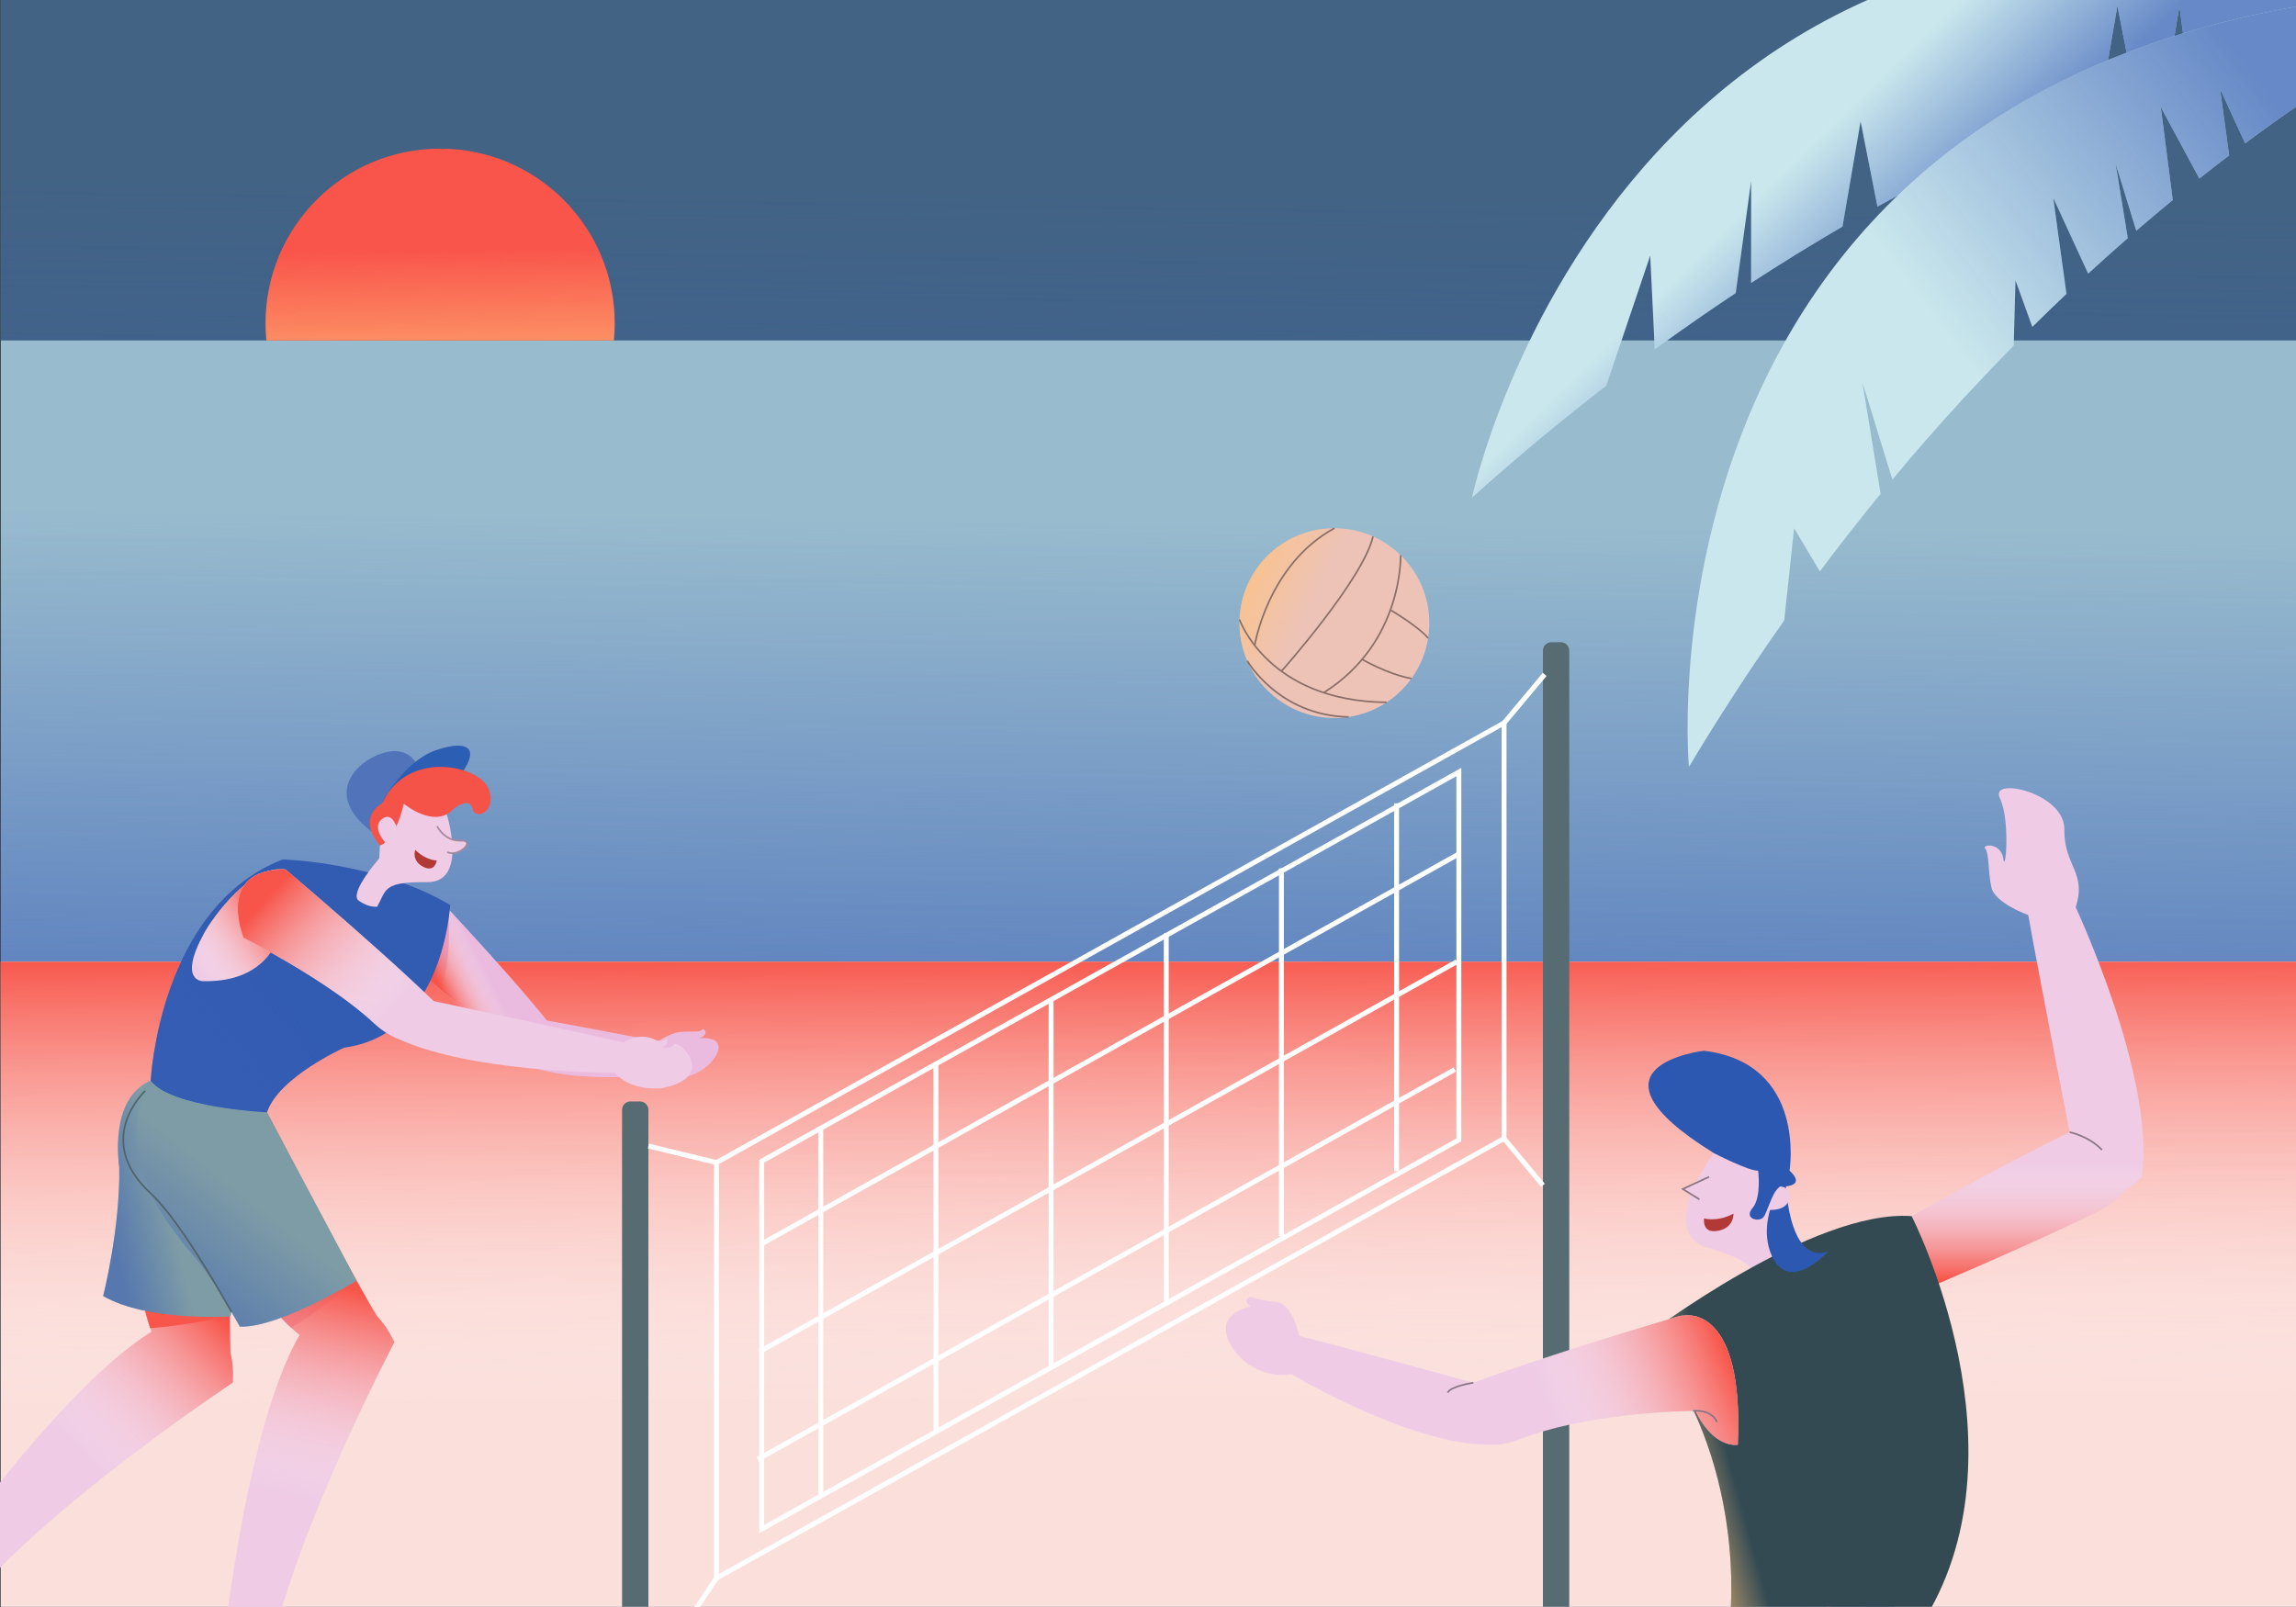 <svg xmlns="http://www.w3.org/2000/svg" xmlns:xlink="http://www.w3.org/1999/xlink" x="0px" y="0px" width="1400px" height="980px" viewBox="0 0 1400 980" xml:space="preserve"><rect x="0" y="0" width="1400" height="980" fill="#333333" stroke="none"/><g id="BACKGROUND">	<rect x="0.466" y="-0.101" fill="#98BBCE" width="1407.589" height="980"></rect>	<linearGradient id="SVGID_1_" gradientUnits="userSpaceOnUse" x1="706.12" y1="318.85" x2="703.12" y2="594.86">		<stop offset="0" style="stop-color:#385DB5;stop-opacity:0"></stop>		<stop offset="1" style="stop-color:#385DB5"></stop>	</linearGradient>	<rect x="0.466" y="-0.101" opacity="0.57" fill="url(#SVGID_1_)" width="1407.589" height="980"></rect>	<rect x="0.466" y="586.506" fill="#FBDFDB" width="1400" height="393.394"></rect>	<linearGradient id="SVGID_2_" gradientUnits="userSpaceOnUse" x1="700.859" y1="855.667" x2="699.359" y2="579.68">		<stop offset="0" style="stop-color:#FFFFFF;stop-opacity:0"></stop>		<stop offset="1" style="stop-color:#F7554A"></stop>	</linearGradient>	<rect x="0.466" y="586.506" fill="url(#SVGID_2_)" width="1400" height="393.394"></rect>	<rect x="0.466" y="-0.101" fill="#426384" width="1406.098" height="207.707"></rect>	<linearGradient id="SVGID_3_" gradientUnits="userSpaceOnUse" x1="703.347" y1="115.766" x2="697.343" y2="548.009">		<stop offset="0" style="stop-color:#385DB5;stop-opacity:0"></stop>		<stop offset="1" style="stop-color:#385DB5"></stop>	</linearGradient>	<rect x="0.466" y="-0.101" opacity="0.57" fill="url(#SVGID_3_)" width="1406.098" height="207.707"></rect>	<path fill="#F9554B" d="M268.368,90.626c-58.786,0-106.441,47.656-106.441,106.441c0,3.557,0.178,7.071,0.519,10.538h211.845  c0.341-3.467,0.519-6.981,0.519-10.538C374.81,138.282,327.154,90.626,268.368,90.626z"></path>	<linearGradient id="SVGID_4_" gradientUnits="userSpaceOnUse" x1="267.53" y1="152.693" x2="269.53" y2="258.693">		<stop offset="0" style="stop-color:#FFC27A;stop-opacity:0"></stop>		<stop offset="1" style="stop-color:#FFC27A"></stop>	</linearGradient>	<path fill="url(#SVGID_4_)" d="M268.368,90.626c-58.786,0-106.441,47.656-106.441,106.441c0,3.557,0.178,7.071,0.519,10.538  h211.845c0.341-3.467,0.519-6.981,0.519-10.538C374.81,138.282,327.154,90.626,268.368,90.626z"></path></g><g id="OBJECTS">	<g>		<defs>			<rect id="SVGID_5_" y="-6.83" width="1408.055" height="986.729"></rect>		</defs>		<clipPath id="SVGID_6_">			<use xlink:href="#SVGID_5_"></use>		</clipPath>		<g clip-path="url(#SVGID_6_)">			<path fill="#EFCBE5" d="M141.978,843.158c0,0-107.565,71.204-157.992,130.311l-24.597-15.102c0,0,93.541-136.427,151.149-155.098    C110.538,803.27,144.194,798.199,141.978,843.158z"></path>			<path fill="#EFCBE5" d="M142.083,670.971c0,0-4.22,156.239-0.203,170.97c0,0-53.611,31.621-60.407-93.716    c0,0-26.351-63.233,10.453-89.201C91.925,659.023,123.029,647.034,142.083,670.971z"></path>			<linearGradient id="SVGID_7_" gradientUnits="userSpaceOnUse" x1="13.688" y1="852.137" x2="99.183" y2="768.141">				<stop offset="0" style="stop-color:#FFFFFF;stop-opacity:0"></stop>				<stop offset="1" style="stop-color:#F7554A"></stop>			</linearGradient>			<path fill="url(#SVGID_7_)" d="M142.083,670.971c-19.054-23.937-50.158-11.947-50.158-11.947    c-36.803,25.968-10.453,89.201-10.453,89.201c1.564,28.848,5.609,49.375,10.909,63.892    C35.222,847.777-40.611,958.367-40.611,958.367l24.597,15.102c50.427-59.106,157.992-130.311,157.992-130.311    c0.358-7.273-0.226-13.231-1.451-18.119C139.113,780.912,142.083,670.971,142.083,670.971z"></path>			<path fill="#F8564B" d="M140.169,802.877c0-0.092-0.001-0.183-0.001-0.274l-55.875-24.765l0,0    c1.867,12.967,4.382,23.537,7.323,32.124C108.226,808.924,136.396,803.6,140.169,802.877z"></path>			<path fill="#7E9CA6" d="M162.811,678.316l-22.211,124.478c0,0-50.193,3.382-77.693-12.421c0,0,10.574-41.61,9.787-79.207    c0,0-6.75-41.19,19.232-52.143C91.925,659.023,155.762,660.062,162.811,678.316z"></path>			<linearGradient id="SVGID_8_" gradientUnits="userSpaceOnUse" x1="102.818" y1="734.177" x2="65.818" y2="743.177">				<stop offset="0" style="stop-color:#385DB5;stop-opacity:0"></stop>				<stop offset="1" style="stop-color:#385DB5"></stop>			</linearGradient>			<path opacity="0.57" fill="url(#SVGID_8_)" d="M162.811,678.316l-22.211,124.478c0,0-50.193,3.382-77.693-12.421    c0,0,10.574-41.61,9.787-79.207c0,0-6.75-41.19,19.232-52.143C91.925,659.023,155.762,660.062,162.811,678.316z"></path>			<path fill="#EABBDF" d="M268.605,549.23c0,0,54.213,57.37,73.88,84.882c0,0-18.374,27.387-37.979,3.868    c-19.604-23.518-60.268-54.077-60.268-54.077S245.237,547.984,268.605,549.23z"></path>			<path fill="#D888C5" d="M246.412,585.56L246.412,585.56c3.843,2.952,12.364,9.598,22.135,17.848    c6.787-16.225,4.973-42.67,4.973-42.67L246.412,585.56z"></path>			<path fill="#EABBDF" d="M324.134,620.595c0,0,63.965,11.729,83.842,16.002l-5.039,18.515c0,0-64.368,8.336-92.114-11.007    C310.823,644.104,302.124,613.468,324.134,620.595z"></path>			<linearGradient id="SVGID_9_" gradientUnits="userSpaceOnUse" x1="307.683" y1="615.024" x2="282.183" y2="628.024">				<stop offset="0" style="stop-color:#FFFFFF;stop-opacity:0"></stop>				<stop offset="1" style="stop-color:#F7554A"></stop>			</linearGradient>			<path fill="url(#SVGID_9_)" d="M333.46,622.313c-23.586-29.41-64.855-73.083-64.855-73.083    c-23.368-1.246-24.366,34.673-24.366,34.673s40.663,30.56,60.268,54.077c2.108,2.528,4.201,4.466,6.259,5.914    c0.033,0.124,0.057,0.21,0.057,0.21c27.746,19.343,92.114,11.007,92.114,11.007l5.039-18.515    C392.805,633.335,351.956,625.731,333.46,622.313z"></path>			<path fill="#EABBDF" d="M401.21,635.324c0,0,7.263-5.865,15.309-6.138s10.514,0.399,12.244-1.781c0,0,4.505,2.931-2.337,5.804    c0,0,12.758-1.642,11.704,6.404c-1.054,8.047-17.303,23.605-38.493,15.868L401.21,635.324z"></path>			<path fill="#EFCBE5" d="M155.455,664.025c0,0,71.461,139.004,82.069,149.984c0,0-31.789,53.513-98.041-53.099    c0,0-53.521-42.76-33.748-83.23C105.735,677.681,127.236,652.207,155.455,664.025z"></path>			<path fill="#EFCBE5" d="M240.5,818.478c0,0-60.047,114.169-75.821,190.245l-28.828-1.405c0,0,16.375-164.603,57.898-208.685    C193.748,798.633,220.814,777.997,240.5,818.478z"></path>			<path fill="#D888C5" d="M161.926,792.833c5.53,6.784,10.75,12.347,15.661,16.871C193.124,800.573,215.825,782,215.825,782    L161.926,792.833z"></path>			<linearGradient id="SVGID_10_" gradientUnits="userSpaceOnUse" x1="136.32" y1="903.85" x2="166.319" y2="774.856">				<stop offset="0" style="stop-color:#FFFFFF;stop-opacity:0"></stop>				<stop offset="1" style="stop-color:#F7554A"></stop>			</linearGradient>			<path fill="url(#SVGID_10_)" d="M229.833,802.569c-21.558-35.8-74.378-138.544-74.378-138.544    c-28.219-11.818-49.72,13.655-49.72,13.655c-19.772,40.471,33.748,83.23,33.748,83.23c16.519,26.581,30.895,43.207,43.169,53.191    c-33.373,58.228-46.802,193.215-46.802,193.215l28.828,1.405c15.774-76.076,75.821-190.245,75.821-190.245    C237.105,811.496,233.491,806.334,229.833,802.569z"></path>			<path fill="#7E9CA6" d="M162.811,678.316l54.663,102.702c0,0-47.782,29.052-71.25,27.999c0,0-13.652-24.849-24.652-38.849    s-57.629-60.693-29.647-111.146C91.925,659.023,146.716,648.077,162.811,678.316z"></path>			<linearGradient id="SVGID_11_" gradientUnits="userSpaceOnUse" x1="148.748" y1="727.499" x2="96.748" y2="792.832">				<stop offset="0" style="stop-color:#385DB5;stop-opacity:0"></stop>				<stop offset="1" style="stop-color:#385DB5"></stop>			</linearGradient>			<path opacity="0.57" fill="url(#SVGID_11_)" d="M162.811,678.316l54.663,102.702c0,0-47.782,29.052-71.25,27.999    c0,0-13.652-24.849-24.652-38.849s-57.629-60.693-29.647-111.146C91.925,659.023,146.716,648.077,162.811,678.316z"></path>			<path fill="#325CB2" d="M172.396,524.105c0,0,58.087,1.604,102.098,27.788c0,0-3.902,79.053-64.581,86.97    c0,0-40.141,18.052-47.103,39.453c0,0-58.328-2.807-70.886-19.293C91.925,659.023,96.882,553.557,172.396,524.105z"></path>			<linearGradient id="SVGID_12_" gradientUnits="userSpaceOnUse" x1="172.999" y1="599.344" x2="102.999" y2="656.344">				<stop offset="0" style="stop-color:#385DB5;stop-opacity:0"></stop>				<stop offset="1" style="stop-color:#385DB5"></stop>			</linearGradient>			<path opacity="0.57" fill="url(#SVGID_12_)" d="M172.396,524.105c0,0,58.087,1.604,102.098,27.788c0,0-3.902,79.053-64.581,86.97    c0,0-40.141,18.052-47.103,39.453c0,0-58.328-2.807-70.886-19.293C91.925,659.023,96.882,553.557,172.396,524.105z"></path>			<path fill="#EFCBE5" d="M174.131,530.259c0,0,12.441,69.209-50.225,68.094c0,0-15.881,0.587,0.667-29.449    C129.572,559.828,152.906,526.903,174.131,530.259z"></path>			<linearGradient id="SVGID_13_" gradientUnits="userSpaceOnUse" x1="118.208" y1="589.061" x2="164.708" y2="556.061">				<stop offset="0" style="stop-color:#FFFFFF;stop-opacity:0"></stop>				<stop offset="1" style="stop-color:#F7554A"></stop>			</linearGradient>			<path fill="url(#SVGID_13_)" d="M174.131,530.259c0,0,12.441,69.209-50.225,68.094c0,0-15.881,0.587,0.667-29.449    C129.572,559.828,152.906,526.903,174.131,530.259z"></path>			<path fill="#EFCBE5" d="M174.131,530.259c0,0,74.899,63.001,102.611,92.702c0,0-21.608,26.506-48.917,0.891    c-27.309-25.614-79.253-51.948-79.253-51.948S130.906,529.635,174.131,530.259z"></path>			<path fill="#EFCBE5" d="M254.175,608.296c0,0,95.995,20.446,125.907,27.451l-5.04,18.515c0,0-93.985,0.274-137.475-23.354    C237.567,630.908,220.743,598.061,254.175,608.296z"></path>			<linearGradient id="SVGID_14_" gradientUnits="userSpaceOnUse" x1="257.915" y1="597.915" x2="181.418" y2="527.418">				<stop offset="0" style="stop-color:#FFFFFF;stop-opacity:0"></stop>				<stop offset="1" style="stop-color:#F7554A"></stop>			</linearGradient>			<path fill="url(#SVGID_14_)" d="M264.408,610.48c-32.896-31.956-90.277-80.222-90.277-80.222    c-43.225-0.624-25.559,41.645-25.559,41.645s51.944,26.334,79.253,51.948c4.747,4.452,9.32,7.327,13.639,9.043    c44.95,21.624,133.579,21.367,133.579,21.367l5.039-18.515C356.153,630.143,289.942,615.939,264.408,610.48z"></path>			<path fill="#EFCBE5" d="M380.082,635.747c0,0,8.441-6.123,18.217-2.215c0,0,3.806,2.716,8.165-0.075c0,0,2.342,4.615-3.78,4.843    c0,0,6.015,2.254,8.312-1.312c2.296-3.565,27.617,19.614-7.241,26.604c0,0-19.024,2.397-28.711-9.33    C375.042,654.262,373.161,642.386,380.082,635.747z"></path>			<path fill="#EFCBE5" d="M271.227,492.647c0,0,15.866,45.614-10.93,45.34s-24.476,4.349-30.283,14.935    c0,0-4.989,0.812-11.259-3.648c-6.27-4.461,12.491-25.773,12.491-25.773l1.824-33.554    C233.071,489.946,253.096,462.343,271.227,492.647z"></path>			<path fill="#5173BA" d="M257.991,479.321c0,0-0.455-20.052-16.103-21.238c-15.647-1.187-50.459,22.169-15.424,48.996    C226.465,507.079,227.187,484.824,257.991,479.321z"></path>			<path fill="#2C5EB3" d="M233.301,488.954c0,0,12.722-24.599,32.612-31.474s30.943-1.655,7.752,23.553L233.301,488.954z"></path>			<path fill="#EFCBE5" d="M266.513,503.898c0,0,4.639,9.246,14.358,8.747c9.72-0.499-1.198,10.397-8.133,7.028"></path>			<path fill="none" stroke="#A3899D" stroke-miterlimit="10" d="M266.513,503.898c0,0,4.639,9.246,14.358,8.747    c9.72-0.499-1.198,10.397-8.133,7.028"></path>			<path fill="#F55348" d="M246.226,490.13c0,0,19.269,16.143,30.893,2.682c0,0,9.45-7.083,10.968,0.262    c1.518,7.344,15.216,2.421,9.859-11.969c-5.356-14.391-49.795-24.343-64.875,8.841c0,0-16.221,7.938-1.392,25.609    C231.679,515.555,240.477,514.321,246.226,490.13z"></path>			<path fill="#EFCBE5" d="M242.282,505.507c0,0-2.979-11.443-9.599-5.847c-6.619,5.597,3.609,15.68,3.609,15.68L242.282,505.507z"></path>			<path fill="#B23936" d="M266.308,524.744c0,0-6.643,0.019-13.103-6.484c0,0-2.503,6.5,4.805,10.31    C265.318,532.38,266.308,524.744,266.308,524.744z"></path>			<path fill="none" stroke="#506368" stroke-miterlimit="10" d="M141.094,800.022c0,0-29.655-54.188-49.169-72.192    c-35.686-32.927-3.353-62.593-3.353-62.593"></path>		</g>		<g clip-path="url(#SVGID_6_)">							<line fill="none" stroke="#FFFFFF" stroke-width="3" stroke-miterlimit="10" x1="464.459" y1="758.535" x2="889.541" y2="520.776"></line>							<line fill="none" stroke="#FFFFFF" stroke-width="3" stroke-miterlimit="10" x1="463.223" y1="824.265" x2="888.305" y2="586.506"></line>							<line fill="none" stroke="#FFFFFF" stroke-width="3" stroke-miterlimit="10" x1="461.986" y1="889.994" x2="887.068" y2="652.234"></line>							<line fill="none" stroke="#FFFFFF" stroke-width="3" stroke-miterlimit="10" x1="500.469" y1="688.036" x2="500.469" y2="912.36"></line>							<line fill="none" stroke="#FFFFFF" stroke-width="3" stroke-miterlimit="10" x1="570.689" y1="648.409" x2="570.689" y2="872.733"></line>							<line fill="none" stroke="#FFFFFF" stroke-width="3" stroke-miterlimit="10" x1="640.91" y1="608.783" x2="640.91" y2="833.107"></line>			<line fill="none" stroke="#FFFFFF" stroke-width="3" stroke-miterlimit="10" x1="711.13" y1="569.156" x2="711.13" y2="793.48"></line>							<line fill="none" stroke="#FFFFFF" stroke-width="3" stroke-miterlimit="10" x1="781.351" y1="529.53" x2="781.351" y2="753.854"></line>							<line fill="none" stroke="#FFFFFF" stroke-width="3" stroke-miterlimit="10" x1="851.57" y1="489.903" x2="851.57" y2="714.228"></line>			<path fill="#576C72" d="M390.233,1323.734h-5.795c-2.836,0-5.136-2.3-5.136-5.136V676.821c0-2.836,2.299-5.136,5.136-5.136h5.795    c2.836,0,5.136,2.3,5.136,5.136v641.777C395.369,1321.435,393.07,1323.734,390.233,1323.734z"></path>			<path fill="#576C72" d="M951.734,1043.692h-5.795c-2.836,0-5.136-2.3-5.136-5.136V396.78c0-2.836,2.3-5.136,5.136-5.136h5.795    c2.837,0,5.136,2.299,5.136,5.136v641.777C956.87,1041.393,954.571,1043.692,951.734,1043.692z"></path>							<line fill="none" stroke="#FFFFFF" stroke-width="3" stroke-miterlimit="10" x1="395.369" y1="698.879" x2="436.895" y2="708.983"></line>							<line fill="none" stroke="#FFFFFF" stroke-width="3" stroke-miterlimit="10" x1="436.895" y1="962.4" x2="395.369" y2="1024.45"></line>							<line fill="none" stroke="#FFFFFF" stroke-width="3" stroke-miterlimit="10" x1="917.105" y1="440.876" x2="941.872" y2="411.282"></line>							<line fill="none" stroke="#FFFFFF" stroke-width="3" stroke-miterlimit="10" x1="917.105" y1="694.293" x2="940.804" y2="722.862"></line>			<path fill="none" stroke="#FFFFFF" stroke-width="3" stroke-miterlimit="10" d="M436.895,708.983V962.4l480.21-268.107V440.876    L436.895,708.983z M889.541,695.137L464.459,932.465V708.141l425.082-237.328V695.137z"></path>		</g>		<path clip-path="url(#SVGID_6_)" fill="#CAE7ED" d="M1254.589,71.421c9.1-3.986,18.035-7.769,26.792-11.359l9.719-56.416   l9.624,48.68c7.319-2.853,14.497-5.568,21.526-8.151c3.453-21.193,6.659-40.426,6.659-40.426l4.843,36.266   c105.691-37.578,174.759-44.711,174.759-44.711c-513.58-151.207-610.95,308.148-610.95,308.148   c27.392-24.627,54.742-47.302,81.846-68.195l26.826-79.362l2.772,57.172c16.589-12.091,33.054-23.522,49.346-34.328l9.407-68.206   v62.018c18.842-12.27,37.438-23.706,55.71-34.362l11.052-64.154l10.277,51.984c5.95-3.323,11.865-6.568,17.736-9.728"></path>		<linearGradient id="SVGID_15_" gradientUnits="userSpaceOnUse" x1="1124.392" y1="68.987" x2="1191.888" y2="137.983">			<stop offset="0" style="stop-color:#385DB5;stop-opacity:0"></stop>			<stop offset="1" style="stop-color:#385DB5"></stop>		</linearGradient>		<path opacity="0.68" clip-path="url(#SVGID_6_)" fill="url(#SVGID_15_)" d="M1254.589,71.421   c9.1-3.986,18.035-7.769,26.792-11.359l9.719-56.416l9.624,48.68c7.319-2.853,14.497-5.568,21.526-8.151   c3.453-21.193,6.659-40.426,6.659-40.426l4.843,36.266c105.691-37.578,174.759-44.711,174.759-44.711   c-513.58-151.207-610.95,308.148-610.95,308.148c27.392-24.627,54.742-47.302,81.846-68.195l26.826-79.362l2.772,57.172   c16.589-12.091,33.054-23.522,49.346-34.328l9.407-68.206v62.018c18.842-12.27,37.438-23.706,55.71-34.362l11.052-64.154   l10.277,51.984c5.95-3.323,11.865-6.568,17.736-9.728"></path>		<path clip-path="url(#SVGID_6_)" fill="#CAE7ED" d="M1213.794,225.269c4.708-4.929,9.403-9.773,14.082-14.522l1.068-39.798   l10.293,28.412c6.983-6.913,13.925-13.626,20.814-20.145c-3.787-26.877-8.056-58.541-8.056-58.541l21.292,46.194   c8.142-7.485,16.196-14.692,24.149-21.633l-7.415-45.347l12.598,40.848c7.521-6.491,14.944-12.739,22.255-18.75l-7.339-56.774   l23.542,43.682c6.153-4.883,12.213-9.593,18.168-14.133c-2.944-21.27-5.55-40.593-5.55-40.593l15.316,33.228   c89.923-67.057,153.82-94.227,153.82-94.227c-535.332,6.863-493.004,474.512-493.004,474.512   c18.916-31.606,38.37-61.334,58.112-89.287l6.041-56.273l15.704,26.347c12.289-16.443,24.653-32.219,37.037-47.346l-11.11-67.95   l18.277,59.264c14.389-17.278,28.788-33.686,43.108-49.253"></path>		<linearGradient id="SVGID_16_" gradientUnits="userSpaceOnUse" x1="1194.926" y1="214.598" x2="1389.916" y2="66.105">			<stop offset="0" style="stop-color:#385DB5;stop-opacity:0"></stop>			<stop offset="1" style="stop-color:#385DB5"></stop>		</linearGradient>		<path opacity="0.68" clip-path="url(#SVGID_6_)" fill="url(#SVGID_16_)" d="M1213.794,225.269   c4.708-4.929,9.403-9.773,14.082-14.522l1.068-39.798l10.293,28.412c6.983-6.913,13.925-13.626,20.814-20.145   c-3.787-26.877-8.056-58.541-8.056-58.541l21.292,46.194c8.142-7.485,16.196-14.692,24.149-21.633l-7.415-45.347l12.598,40.848   c7.521-6.491,14.944-12.739,22.255-18.75l-7.339-56.774l23.542,43.682c6.153-4.883,12.213-9.593,18.168-14.133   c-2.944-21.27-5.55-40.593-5.55-40.593l15.316,33.228c89.923-67.057,153.82-94.227,153.82-94.227   c-535.332,6.863-493.004,474.512-493.004,474.512c18.916-31.606,38.37-61.334,58.112-89.287l-8.626-128.88l30.371,98.953   c12.289-16.443,24.653-32.219,37.037-47.346l-11.11-67.95l18.277,59.264c14.389-17.278,28.788-33.686,43.108-49.253"></path>		<g clip-path="url(#SVGID_6_)">			<circle fill="#EDC3B7" cx="813.662" cy="379.998" r="57.876"></circle>			<linearGradient id="SVGID_17_" gradientUnits="userSpaceOnUse" x1="798.174" y1="372.647" x2="739.174" y2="344.647">				<stop offset="0" style="stop-color:#FFC27A;stop-opacity:0"></stop>				<stop offset="1" style="stop-color:#FFC27A"></stop>			</linearGradient>			<circle fill="url(#SVGID_17_)" cx="813.662" cy="379.998" r="57.876"></circle>			<path fill="none" stroke="#896E68" stroke-miterlimit="10" d="M755.786,377.782c0,0,17.173,49.846,89.729,50.537"></path>			<path fill="none" stroke="#896E68" stroke-miterlimit="10" d="M760.563,403.05c0,0,19.187,33.402,61.756,34.178"></path>			<path fill="none" stroke="#896E68" stroke-miterlimit="10" d="M765.054,393.599c0,0,7.939-49.317,48.608-71.476"></path>			<path fill="none" stroke="#896E68" stroke-miterlimit="10" d="M781.351,409.338c0,0,49.7-55.815,55.866-82.205"></path>			<path fill="none" stroke="#896E68" stroke-miterlimit="10" d="M854.045,338.553c0,0,1.691,53.397-46.915,83.854"></path>			<path fill="none" stroke="#896E68" stroke-miterlimit="10" d="M830.591,402.086c0,0,15.229,9,30.043,11.705"></path>			<path fill="none" stroke="#896E68" stroke-miterlimit="10" d="M847.809,371.96c0,0,17.963,10.664,22.997,17.237"></path>		</g>		<g clip-path="url(#SVGID_6_)">			<path fill="#9BC0D3" d="M1099.862,990.201c0,0-18.126,193.024-25.272,210.563c0,0,61.297,46.941,88.376-106.384    c0,0,41.888-73.932,0.444-111.403C1163.41,982.978,1126.897,963.57,1099.862,990.201z"></path>			<path fill="#9BC0D3" d="M1072.567,966.312c0,0-129.271,144.485-145.439,154.347c0,0,21.411,74.178,134.295-33.057    c0,0,77.62-34.578,66.551-89.342C1127.974,998.26,1110.137,960.955,1072.567,966.312z"></path>			<linearGradient id="SVGID_18_" gradientUnits="userSpaceOnUse" x1="1033.082" y1="1051.225" x2="1090.079" y2="1081.223">				<stop offset="0" style="stop-color:#385DB5;stop-opacity:0"></stop>				<stop offset="1" style="stop-color:#385DB5"></stop>			</linearGradient>			<path opacity="0.57" fill="url(#SVGID_18_)" d="M1163.41,982.977c0,0-25.093-13.335-49.077-2.724    c-9.156-8.647-22.999-16.617-41.766-13.941c0,0-129.271,144.485-145.439,154.347c0,0,21.411,74.178,134.295-33.058    c0,0,14.824-6.604,30.593-18.61c-5.805,55.576-13.377,121.838-17.426,131.774c0,0,61.297,46.941,88.376-106.384    C1162.966,1094.381,1204.854,1020.448,1163.41,982.977z"></path>			<path fill="#EFCBE5" d="M1044.968,703.17c0,0-35.454,48.289-3.587,57.741s27.43,14.087,30.451,28.755    c0,0,5.618,2.784,14.679-0.217c9.062-3.002-5.403-35.113-5.403-35.113l10.081-40.445    C1091.188,713.891,1077.521,673.859,1044.968,703.17z"></path>			<path fill="#B23936" d="M1039.088,743.018c0,0,7.869,2.446,17.899-2.906c0,0,0.597,8.619-9.458,10.469    C1037.475,752.431,1039.088,743.018,1039.088,743.018z"></path>			<path fill="#EFCBE5" d="M1137.345,757.698c0,0,105.383-60.927,153.195-80.234c0,0,31.263,40.185-10.811,61.062    c-42.073,20.876-111.562,50.079-111.562,50.079S1125.507,793.757,1137.345,757.698z"></path>			<path fill="#EFCBE5" d="M1265.889,710.415c0,0-23.521-119.559-29.979-157.13l28.165-3.5c0,0,50.926,106.927,41.833,168.262    C1305.908,718.047,1269.798,753.607,1265.889,710.415z"></path>			<linearGradient id="SVGID_19_" gradientUnits="userSpaceOnUse" x1="1221.133" y1="708.596" x2="1221.133" y2="780.592">				<stop offset="0" style="stop-color:#FFFFFF;stop-opacity:0"></stop>				<stop offset="1" style="stop-color:#F7554A"></stop>			</linearGradient>			<path fill="url(#SVGID_19_)" d="M1264.075,549.785l-28.165,3.5c4.811,27.988,19.088,101.463,26.06,137.129    c-52.022,25.31-124.624,67.284-124.624,67.284c-11.839,36.058,30.822,30.906,30.822,30.906s69.488-29.203,111.562-50.079    c7.301-3.623,12.39-7.828,15.821-12.303c5.925-3.813,10.357-8.176,10.357-8.176    C1315.001,656.712,1264.075,549.785,1264.075,549.785z"></path>			<path fill="#334A52" d="M1004.119,814.186c0,0,101.361-77.024,161.51-72.545c0,0,74.175,144.301,5.403,249.846    c0,0-26.832,16.263-57.829,14.114c-33.666-2.334-58.351-18.428-58.351-18.428S1066.444,890.772,1004.119,814.186z"></path>			<linearGradient id="SVGID_20_" gradientUnits="userSpaceOnUse" x1="1056.374" y1="896.285" x2="1012.374" y2="908.285">				<stop offset="0" style="stop-color:#FFC27A;stop-opacity:0"></stop>				<stop offset="1" style="stop-color:#FFC27A"></stop>			</linearGradient>			<path fill="url(#SVGID_20_)" d="M1004.119,814.186c0,0,101.361-77.024,161.51-72.545c0,0,74.175,144.301,5.403,249.846    c0,0-26.832,16.263-57.829,14.114c-33.666-2.334-58.351-18.428-58.351-18.428S1066.444,890.772,1004.119,814.186z"></path>			<path fill="#EFCBE5" d="M1028.092,802.211c0,0,35.497-6.082,31.548,78.814c0,0-15.437,3.241-27.103-23.425    C1020.87,830.934,1018.979,804.822,1028.092,802.211z"></path>			<path fill="#EFCBE5" d="M1237.061,558.127c0,0-20.771-7.181-22.842-17.166c-2.07-9.986-1.341-20.905-3.712-23.478    c-2.371-2.571,9.611-3.975,10.998,6.119c1.388,10.094,4.381-23.774-2.128-36.987s39.742-3.337,39.394,19.308    c-0.349,22.646,14.384,25.964,6.455,48.702C1257.298,577.365,1237.061,558.127,1237.061,558.127z"></path>			<polyline fill="#EFCBE5" points="1042.134,717.669 1026.053,725.1 1036.22,731.419    "></polyline>			<polyline fill="none" stroke="#897584" stroke-miterlimit="10" points="1042.134,717.669 1026.053,725.1 1036.22,731.419    "></polyline>			<path fill="#EFCBE5" d="M1023.615,802.706c-20.04,5.909-106.765,31.795-144.226,48.141c0,0,7.82,42.161,47.38,26.817    c39.479-15.312,93.207-17.188,110.115-17.386c3.601-0.042,6.984-1.773,9.082-4.7c7.487-10.45,20.713-36.008-13.926-52.257    C1029.406,802.086,1026.406,801.884,1023.615,802.706z"></path>			<path fill="#EFCBE5" d="M911.649,846.897c0,0-90.903-25.123-119.534-32.238l-4.67,23.339c0,0,79.219,47.409,127.326,42.642    C914.771,880.64,944.81,852.146,911.649,846.897z"></path>			<linearGradient id="SVGID_21_" gradientUnits="userSpaceOnUse" x1="936.113" y1="843.519" x2="1042.608" y2="798.521">				<stop offset="0" style="stop-color:#FFFFFF;stop-opacity:0"></stop>				<stop offset="1" style="stop-color:#F7554A"></stop>			</linearGradient>			<path fill="url(#SVGID_21_)" d="M1028.092,802.211c-0.038,0.011-0.072,0.03-0.109,0.042c-1.46-0.116-2.939,0.033-4.367,0.453    c-17.142,5.055-83.068,24.724-125.226,40.538c-26.3-7.234-84.422-23.154-106.274-28.585l-4.67,23.339    c0,0,72.88,43.609,121.283,42.963c5.121,0.314,11.089-0.601,18.041-3.297c37.34-14.482,87.403-16.943,107.029-17.335    c11.486,23.701,25.841,20.696,25.841,20.696C1063.589,796.129,1028.092,802.211,1028.092,802.211z"></path>			<path fill="#EFCBE5" d="M792.115,814.659c0,0-3.604-19.822-14.275-20.792c-10.671-0.971-15.037-3.025-15.037-3.025    s-6.306,1.569,0,5.936c0,0-22.312,3.396-13.097,21.828c9.217,18.432,28.913,21.323,37.739,19.393    C796.272,836.067,792.115,814.659,792.115,814.659z"></path>			<path fill="#2C58B1" d="M1088.703,717.669c0,0,0.5,53.848,26,45.598c0,0-23.405,25.86-34.083,3.077    C1069.943,743.561,1088.703,717.669,1088.703,717.669z"></path>			<path fill="#EFCBE5" d="M1078.626,724.292c0,0,14.058-4.19,12.37,6.429c-1.687,10.619-18.955,6.244-18.955,6.244    L1078.626,724.292z"></path>			<path fill="#2C58B1" d="M1091.188,713.891c0,0,10.799-65.496-52.196-73.093c0,0-79.911,9.158,5.976,62.372    c0,0,21.833,11.243,27.073,10.721c0,0,2.11,16.248-3.364,22.723s3.129,8.687,6.257,6.017c3.129-2.671,6.614-22.34,13.865-19.153    C1088.799,723.477,1101.188,723.017,1091.188,713.891z"></path>			<path fill="none" stroke="#897584" stroke-miterlimit="10" d="M1261.97,690.414c0,0,11.733,2.353,19.733,10.853"></path>			<path fill="none" stroke="#897584" stroke-miterlimit="10" d="M898.39,843.244c0,0-13.687,2.022-15.687,6.022"></path>			<path fill="none" stroke="#897584" stroke-miterlimit="10" d="M1046.919,867.198c0,0-2.549-7.765-14.549-6.778"></path>		</g>	</g></g></svg>